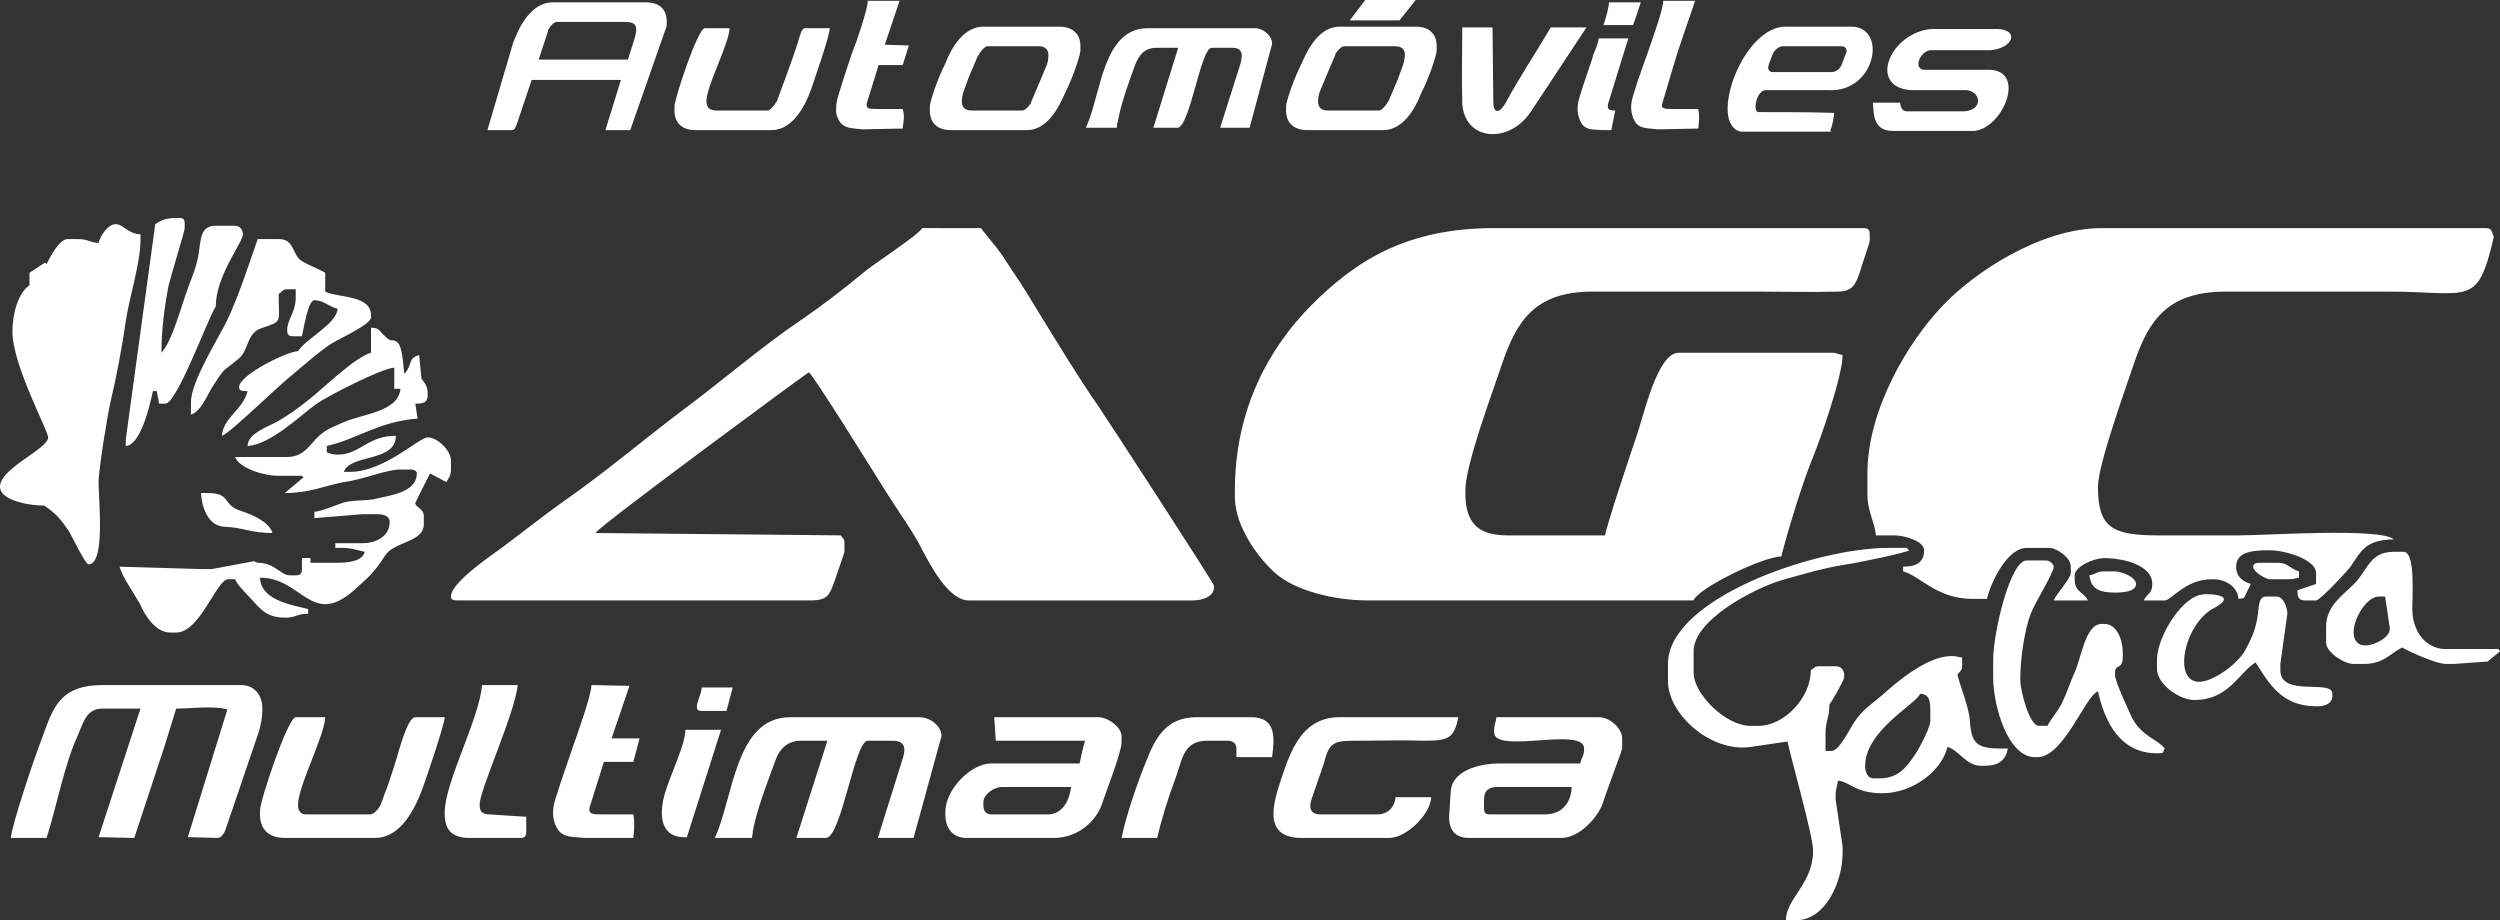 <?xml version="1.0" encoding="utf-8"?>
<!-- Generator: Adobe Illustrator 15.0.0, SVG Export Plug-In . SVG Version: 6.00 Build 0)  -->
<!DOCTYPE svg PUBLIC "-//W3C//DTD SVG 1.1//EN" "http://www.w3.org/Graphics/SVG/1.1/DTD/svg11.dtd">
<svg version="1.1" id="Layer_1" xmlns="http://www.w3.org/2000/svg" xmlns:xlink="http://www.w3.org/1999/xlink" x="0px" y="0px"
	 width="180px" height="66.257px" viewBox="0 0 180 66.257" enable-background="new 0 0 180 66.257" xml:space="preserve">
<rect x="0" y="0" width="180" height="66.257" fill="#333333" stroke="none"/>
<g>
	<path fill-rule="evenodd" clip-rule="evenodd" fill="#FFFFFF" d="M131.772,9.425c0.168-0.395,0.28-1.017,0.28-1.298
		c-1.9-0.057-3.632-0.057-5.476-0.057c-0.393-0.056-0.112-1.636,0.614-1.58c1.676,0,2.737,0,4.415,0
		c3.463,0.226,4.358-4.628,1.619-4.571c-1.508,0-3.073,0-4.583,0c-3.185-0.113-5.699,7.054-3.297,7.562c2.18,0,4.36,0,6.539,0
		 M78.181,9.199h2.235c0-0.113,0-0.282,0.056-0.395c0.223-1.298,0.782-2.822,1.229-4.063c0.279-0.734,0.671-1.299,1.564-1.299h1.565
		l-1.788,5.757h1.732c0.894,0,1.677-5.757,2.459-5.757h1.509c0.782,0,0.727,0.564,0.559,1.186l-1.453,4.571h2.123l1.621-6.039
		c0-0.621-0.67-1.129-1.229-1.129h-7.712C79.354,2.031,79.298,6.829,78.181,9.199L78.181,9.199z M5.532,53.108
		c0.448-0.961,0.615-2.09,1.844-2.09h2.739l-3.018,9.257l2.57,0.056l2.18-6.603l0.838-2.71c1.173,0,2.571-0.226,3.688,0.057
		l-2.85,9.2l2.18,0.056c0.168,0,0.447-0.282,0.559-0.676l2.403-7.056c0.112-0.452,0.224-0.96,0.224-1.41v-0.171
		c0-1.015-0.616-1.692-1.51-1.692H7.376c-3.353,0-3.632,1.975-4.526,4.289c-0.391,1.017-2.012,5.813-2.068,6.716h2.57
		C4.08,58.074,4.583,55.251,5.532,53.108L5.532,53.108z M50.519,51.189h1.788l0.447-1.693h-2.235
		C50.519,50.116,49.736,51.189,50.519,51.189L50.519,51.189z M7.097,17.496c-0.726-0.057-0.726-0.282-1.509-0.282H4.862
		c-0.615,0-1.285,1.354-1.509,1.805l-0.112-0.112L2.124,19.64v0.903c-0.783,0.508-1.229,1.975-1.229,3.33
		c0,2.427,2.571,7.111,2.571,7.618C3.465,32.338,0,33.693,0,35.047c0,0.959,2.012,1.355,3.185,1.355
		c0.839,0.564,1.174,0.958,1.789,1.861c0.167,0.282,1.173,2.369,1.397,2.369c1.229,0,0.726-4.571,0.726-5.924
		c0-0.847,0.67-5.081,0.895-5.927c0.391-1.636,0.838-4.007,1.062-5.644c0.224-1.58,1.062-4.232,1.062-5.813v-0.451
		c-0.95-0.056-1.229-0.733-1.789-0.733C7.768,16.141,7.209,16.987,7.097,17.496L7.097,17.496z M88.91,35.33v0.45
		c0,2.146,1.732,4.459,2.963,5.532c1.396,1.185,4.078,1.919,6.649,1.919h23.416c0.278-0.847,4.973-3.16,6.314-3.16
		c0.446-1.807,1.619-5.588,2.29-7.168c0.505-1.241,2.124-5.813,2.124-7.336c-0.334-0.057-0.391-0.17-0.782-0.17h-11.01
		c-1.563,0-2.515,4.515-3.073,6.095c-0.334,0.96-2.178,6.491-2.234,7.055h-7.041c-2.124,0-3.02-0.903-3.02-3.049V35.33
		c0-1.919,2.013-7.224,2.627-9.087c1.063-3.16,2.404-5.249,6.539-5.249c3.912,0,7.88,0,11.792,0c1.956,0,3.968,0.057,5.868,0
		c1.061,0,1.285-0.564,1.563-1.354c0.056-0.282,0.727-2.145,0.727-2.314v-0.451c0-0.338-0.112-0.451-0.446-0.451h-26.602
		c-6.314,0-10.002,2.371-13.188,5.587C91.425,25.002,88.91,29.404,88.91,35.33L88.91,35.33z M42.863,38.378
		C43.365,37.7,58.174,26.807,58.23,26.807c0.223,0,4.973,7.676,5.477,8.467c0.838,1.353,2.067,3.046,2.683,4.289
		c0.559,1.07,1.9,3.668,3.352,3.668h16.151c0.67,0,1.508-0.282,1.508-0.904v-0.168c0-0.17-7.6-11.852-8.326-12.924
		c-1.342-1.919-2.85-4.403-4.135-6.491c-0.615-1.016-1.397-2.314-2.068-3.273c-0.335-0.508-0.67-1.073-1.117-1.637
		c-0.168-0.226-1.118-1.355-1.118-1.411H66.39c-0.168,0.451-3.689,2.708-4.304,3.273c-1.285,1.073-2.906,2.314-4.303,3.273
		c-2.794,1.862-5.867,4.515-8.606,6.546c-2.85,2.146-5.7,4.571-8.55,6.546c-1.508,1.073-2.85,2.146-4.359,3.274
		c-0.838,0.621-3.8,2.596-3.8,3.612c0,0.225,0.168,0.282,0.447,0.282h25.482c1.23,0,1.341-0.452,1.677-1.354
		c0.056-0.17,0.727-2.088,0.727-2.146v-0.62c0-0.339-0.112-0.339-0.279-0.564L42.863,38.378z M134.455,34.087v1.525
		c0,1.186,0.502,1.92,0.614,2.935h1.342c0.671,0,2.124,0.396,2.124,1.072c0,0.902-0.614,1.185-1.51,1.185v0.339
		c1.174,0.282,2.402,1.976,4.974,1.976h1.063c0.278-1.186,1.454-3.669,2.85-3.669h1.678c0.39,0,1.507,0.622,1.507,1.354v0.453
		c0,0.394-1.061,1.522-1.229,1.975h2.46c-0.28-0.622-0.951-0.564-0.951-1.524v-0.282c0-0.621,1.342-1.241,2.124-1.241
		c1.397,0,3.464,0.509,3.464,1.861c0,0.734-0.391,0.679-0.614,1.187h1.51c0.446,0,1.509-1.524,3.353-1.524h0.167
		c0.895,0,1.733,0.564,1.789,1.411l0.391-0.057l0.503-1.017c-0.559-0.168-1.062-0.506-1.062-1.241c0-1.072,1.174-1.185,2.291-1.185
		h0.111c1.174,0,3.354,0.677,3.354,1.638v0.788l-1.341,0.452c0,0.452,0.056,0.734,0.559,0.734h0.782
		c0.278,0,2.234-2.089,2.515-2.483c0.783-1.185,1.117-1.863,3.073-1.919c-0.949-0.847-9.163-0.282-11.176-0.282
		c-1.899,0-3.8,0-5.756,0c-3.354,0-4.36-0.564-4.36-3.499c0-1.637,2.068-7.281,2.627-8.974c1.063-3.104,2.459-5.08,6.595-5.08
		c3.856,0,7.712,0,11.624,0c5.924,0,6.482,1.186,7.656-3.951c-0.169-0.338-0.112-0.62-0.559-0.62h-27.663
		c-4.471,0-9.333,3.273-11.567,5.7C137.474,24.55,134.455,29.404,134.455,34.087L134.455,34.087z M169.661,44.584
		c0.336-0.847,1.007-1.636,1.622-1.636h0.446l0.336,2.258c0.057,0.395-0.336,0.732-0.727,0.959
		C169.717,47.012,169.103,45.996,169.661,44.584L169.661,44.584z M145.464,48.761c0-1.411,0.337-3.499,0.728-4.516
		c0.28-0.79,1.676-2.989,1.676-3.442c0-0.17-0.278-0.45-0.559-0.45h-1.397c-1.174,0-2.403,5.191-2.403,7.167v1.241
		c0,2.089,1.062,5.756,3.018,5.756h0.168c1.9,0,3.466-4.457,4.358-4.739c0.505,2.258,1.622,4.459,4.249,4.459h0.111
		c0.447,0,0.278-0.059,0.447-0.34c-0.503-0.677-1.622-0.847-2.347-2.2c-0.225-0.508-1.231-2.598-1.231-3.104v-0.171
		c0-0.676,0.561-0.111,0.561-1.185v-0.17c0-1.072-0.448-2.144-1.342-2.144h-0.168c-1.229,0-1.453,2.481-2.012,3.61
		c-0.278,0.623-0.503,1.355-0.839,2.033c-0.278,0.621-0.893,1.297-1.062,1.693h-0.614c-0.727,0-1.342-2.653-1.342-3.218V48.761z
		 M135.35,56.042h-0.446c-0.448,0-0.614-0.452-0.614-0.902c0-2.54,3.688-4.459,3.966-5.193c0.671,0.058,0.727,0.509,0.727,1.243
		v0.732c0,0.508-0.949,2.257-1.229,2.596C137.25,55.251,136.635,56.042,135.35,56.042L135.35,56.042z M121.938,46.9
		c0-2.258,4.302-4.516,6.37-5.138c1.62-0.45,2.905-0.847,4.639-1.129c0.559-0.056,4.358-0.845,4.526-1.015
		c-0.392-0.226,0.11-0.17-0.448-0.17h-1.061c-5.31,0-15.871,3.669-15.871,8.354v1.241c0,2.371,3.073,5.135,5.923,4.741l2.683-0.395
		c0.336,1.523,1.844,6.828,1.844,7.844c0,2.427-1.956,3.442-1.956,5.023h0.727c2.124,0,3.354-2.767,3.354-4.854v-0.452l-0.502-3.387
		v-0.282c0-0.564,0.111-0.62,0.168-1.072c0.837,0.058,1.229,0.904,3.185,0.904c2.234,0,4.303-1.637,4.693-3.33
		c0.783,0.17,1.341,1.354,2.404,1.354h0.278c1.007,0,1.51-0.396,1.676-1.242h-0.446c-1.788,0-2.179-0.339-2.291-1.976
		c-0.056-0.959-0.67-2.426-0.895-3.328c0.168-0.282,0.336-0.282,0.336-0.623v-0.62c-0.392-0.056-0.392-0.112-0.782-0.112
		c-1.731,0-3.912,1.861-4.917,2.766c-0.783,0.677-1.454,1.071-2.013,1.918c-0.336,0.452-1.118,2.146-1.677,2.146h-0.447v-1.241
		c0-0.961,0.28-1.129,0.28-2.089c0.167-0.227,1.062-1.75,1.062-1.976v-0.168c0-0.341-0.225-0.623-0.614-0.623h-1.174
		c-0.336,0-0.336,0.114-0.614,0.282c0,2.033-1.956,4.009-3.746,4.009h-0.614c-1.732,0-4.078-2.258-4.078-3.839V46.9z M17.379,36.797
		c-1.452-0.453-0.67-1.3-2.458-1.3h-0.447c0.056,1.129,0.56,2.372,1.677,2.428c1.397,0.057,1.9,0.453,3.464,0.453
		C19.392,37.587,18.218,37.079,17.379,36.797L17.379,36.797z M150.438,41.424c0.112,1.017,0.782,1.242,1.844,1.242
		c0.561,0,1.51-0.058,1.51-0.622c0-0.506-1.062-0.902-1.51-0.902H151.5C150.941,41.142,150.996,41.312,150.438,41.424
		L150.438,41.424z M162.229,40.803c0,0.395,0.951,0.903,1.173,0.903h1.397c0.391,0,0.391-0.057,0.728-0.112v-0.452
		c-0.615-0.168-0.783-0.621-1.51-0.621h-1.342C162.454,40.521,162.229,40.578,162.229,40.803L162.229,40.803z M158.764,42.779
		c-0.11,0-0.278,0.057-0.391,0.057c-1.453,0.396-3.072,3.104-3.072,4.685v0.62c0,1.129,1.619,2.258,2.683,2.258
		c2.458,0,3.129-1.863,4.414-2.71c0.949,1.47,1.844,3.162,4.358,3.162h0.168c0.503,0,1.006-0.226,1.006-0.734v-0.17
		c0-1.07-3.744,0.282-3.744-1.693v-0.45l0.503-3.612c0-0.452-0.278-1.241-0.783-1.241h-0.781c-0.336,0-0.448,0.339-0.504,0.789
		c-0.11,1.242-0.335,1.919-0.949,3.048c-0.28,0.564-1.229,1.467-2.124,1.919c-3.409,1.863-2.627-3.612-0.168-4.909
		C160.776,43.061,159.993,42.779,158.764,42.779L158.764,42.779z M173.07,39.731h-0.727c-1.731,0-1.844,1.299-2.849,2.313
		c-0.783,0.791-2.013,1.581-2.013,3.048v1.186c0,0.678,1.286,1.524,1.956,1.524h0.783c1.396,0,1.844-0.734,2.737-1.185
		c0.448,0.282,2.458,1.185,3.129,1.185h0.614l2.404-0.17L180,46.9l-0.112-0.17h-3.8c-1.452,0-2.402-1.299-2.402-2.878
		C173.686,42.891,173.909,39.731,173.07,39.731L173.07,39.731z M13.748,28.953v0.902c0.726-0.226,1.173-1.411,1.564-2.031
		c1.006-1.524,0.559-0.903,1.844-1.975c0.783-0.622,0.559-1.806,1.621-2.202c1.621-0.564,1.286-0.338,1.286-2.483
		c0.279-0.17,0.279-0.339,0.614-0.339h0.615v0.621c0,1.016-0.615,1.58-0.615,2.314c0,0.338,0.112,0.451,0.448,0.451h0.615
		c0.111-0.508,0.446-2.596,0.894-2.596c0.671,0,1.006,0.451,1.677,0.62c-0.112,1.129-2.291,2.145-2.85,3.048
		c-0.727,0-4.248,1.693-4.248,2.596c0,0.282,0.279,0.282,0.615,0.282c-0.335,1.354-1.789,1.918-1.844,3.217
		c0.558-0.17,4.246-3.782,5.141-4.459c0.894-0.734,1.676-1.467,2.682-2.145c0.615-0.396,2.906-1.411,2.906-1.919v-0.169
		c0-1.467-2.458-1.241-3.297-1.693V19.64c-0.447-0.282-1.676-0.733-1.9-1.016c-0.502-0.621-0.446-1.411-1.452-1.411h-1.509
		c-0.67,1.918-1.397,4.176-2.235,5.925C15.703,24.38,13.748,27.484,13.748,28.953L13.748,28.953z M26.712,25.396
		c-1.173,0.339-3.353,2.484-4.415,3.331c-0.783,0.62-1.454,1.128-2.348,1.636c-0.615,0.339-2.123,0.846-2.123,1.75
		c1.677-0.113,3.8-2.202,4.973-3.048c0.727-0.507,4.639-2.54,5.588-2.596v1.524h0.448c-0.168,1.693-2.795,1.805-4.136,2.426
		c-0.894,0.396-1.285,0.507-1.955,1.185c-0.56,0.621-1.006,1.298-2.068,1.298h-3.744c0.279,0.791,2.011,1.355,3.129,1.355h1.677
		l0.111,0.112l-1.34,1.128c1.788,0,2.794-0.506,4.247-0.788c1.397-0.17,3.018-0.905,4.08-0.905h0.726
		c0.279,0,0.448,0.114,0.448,0.282c0,1.411-2.012,1.582-3.129,1.864c-0.727,0.111-1.733,0.056-2.292,0.282
		c-0.503,0.17-1.397,0.564-1.956,0.62v0.452l3.465-0.282h1.062c0.446,0,0.894,0.112,0.894,0.564c0,1.015-0.95,1.523-1.956,1.523
		h-1.956v0.338h0.447c0.727,0,1.117,0.17,1.677,0.282c-0.168,0.679-1.174,0.79-1.956,0.79h-1.956v-0.338h-0.614v0.791
		c0,0.338-0.112,0.45-0.448,0.45h-0.447c-0.615,0-1.061-0.903-2.291-0.903l-0.28-0.111l-3.017,0.564h-0.783l-5.867-0.171
		c0.167,0.677,1.005,1.863,1.453,2.652c0.335,0.79,1.118,2.089,2.179,2.089h0.447c1.732,0,2.906-3.838,3.744-3.838h0.503
		c0.055,0.338,1.117,1.354,1.453,1.749c0.559,0.622,1.062,1.017,2.124,1.017c0.838,0,0.838-0.282,1.676-0.282v-0.338
		c-1.396-0.339-3.409-0.679-3.464-2.258c3.018,0,3.688,3.555,6.706,0.959c1.118-1.015,1.454-1.241,2.292-2.54
		c0.615-1.015,2.794-0.959,2.794-2.258v-0.62c0-0.509-0.615-0.62-0.615-0.902c0-0.057,0.894-1.806,1.062-2.146l1.173,0.623
		c0.168-0.282,0.335-0.452,0.335-0.905v-0.62c0-0.79-1.006-1.693-1.677-1.693c-0.615,0-3.129,2.484-5.588,2.484h-0.447
		c0.447-1.298,3.745-0.677,3.745-2.596c-2.068,0-2.571,1.354-4.191,1.354c-0.391,0-0.447-0.056-0.783-0.169v-0.451
		c2.235-0.508,3.689-1.75,6.539-1.976l-0.168-1.073c0.56,0,0.894-0.056,0.894-0.62v-0.113c0-0.564-0.223-0.733-0.447-1.072
		l-0.168-1.693c-0.838,0.225-0.446,0.676-1.061,1.354c-0.112-0.621-0.112-2.032-0.56-2.314c-0.446-0.282-0.279,0.169-0.894-0.451
		c-0.446-0.395-0.279-0.508-0.95-0.564V25.396z M49.457,60.275l2.459-7.731h-2.571c0,1.071-1.006,3.046-1.453,4.514
		C47.445,58.526,47.445,60.387,49.457,60.275L49.457,60.275z M34.536,57.903c0-1.015,2.571-6.658,2.738-8.577h-2.57
		c-0.167,2.371-2.682,6.998-2.682,9.142v0.17c0,1.186,0.615,1.693,1.788,1.693h3.633c0.335,0,0.446-0.112,0.446-0.452v-1.07
		l-2.625-0.171c-0.392,0-0.727-0.111-0.727-0.62V57.903z M80.752,60.331h2.57c0.223-1.072,0.838-3.048,1.229-4.063
		c0.559-1.411,0.559-2.936,2.347-2.936h1.509c0.391,0,0.615,0.226,0.615,0.564v0.62h2.57c0.168-1.354,0.335-2.878-1.509-2.878
		h-3.911c-2.292,0-3.018,1.581-3.689,3.274C81.869,56.436,81.087,58.694,80.752,60.331L80.752,60.331z M45.321,49.381l-2.738-0.056
		c0,0.734-1.062,3.668-1.341,4.459c-0.112,0.394-0.838,2.369-1.173,3.498c-0.224,0.62-0.335,1.243-0.168,1.863
		c0.391,1.241,1.118,1.072,2.179,1.185h3.521c0.056-0.676,0.112-1.017,0-1.693h-2.292c-0.614,0-1.005,0-0.838-0.563l1.006-3.217
		h2.123l0.447-1.693h-2.012L45.321,49.381z M94.443,57.509l0.894-2.596c0.393-1.638,0.839-1.581,2.738-1.581
		c1.454,0,2.905-0.057,4.415,0c1.844,0,2.18-0.169,2.515-1.693h-8.551c-2.459,0-3.352,1.976-4.022,3.895
		c-0.614,1.863-1.79,4.797,1.285,4.797h6.314c1.229,0,2.961-1.693,3.018-2.934h-2.571c-0.056,0.732-0.558,1.24-1.341,1.24h-4.078
		C94.332,58.637,94.22,58.129,94.443,57.509L94.443,57.509z M18.721,58.356v0.281c0,1.129,0.67,1.693,1.789,1.693h6.482
		c1.845,0,2.85-2.031,3.409-3.498c0.279-0.791,1.565-4.515,1.621-5.193h-2.124c-0.615,0-1.285,2.878-1.509,3.5
		c-0.168,0.507-0.447,1.411-0.614,1.806c-0.168,0.394-0.168,0.508-0.335,0.902c-0.056,0.114-0.056,0.17-0.112,0.227
		c-0.111,0.226-0.446,0.563-0.67,0.563h-4.638c-0.335,0-0.559-0.226-0.559-0.62v-0.114c0-1.297,1.9-4.909,1.955-6.264h-2.124
		C20.733,51.639,18.721,57.621,18.721,58.356L18.721,58.356z M11.177,16.141L9.053,31.662v0.451
		c1.062-0.057,1.732-2.878,1.956-3.951h0.279l0.168,0.902h0.446c0.839,0,3.018-6.038,3.633-6.998c0-2.202,1.956-4.628,1.956-5.192
		c0-0.338-0.223-0.621-0.559-0.621h-1.397c-1.118,0-1.062,0.96-1.229,1.976c-0.112,0.902-0.504,1.749-0.783,2.54
		c-0.502,1.354-1.117,3.781-1.9,4.627c0-1.693,0.224-3.273,0.503-4.796c0.224-0.904,1.173-3.951,1.173-4.177v-0.282
		c0-0.396-0.112-0.452-0.447-0.452C12.015,15.689,11.68,15.803,11.177,16.141L11.177,16.141z M106.849,57.565
		c0-0.677,0.393-0.902,0.951-0.902h5.363c-0.054,1.129-0.671,1.975-1.956,1.975h-3.91c-0.336,0-0.448-0.111-0.448-0.452V57.565z
		 M116.797,53.897v-0.733c0-0.678-0.839-1.524-1.678-1.524h-7.376c-0.056,0.452-0.168,0.508-0.168,1.072
		c0,1.638,6.482-0.45,6.482,1.186c0,0.563-0.168,0.563-0.28,1.072h-5.81c-1.453,0-3.521,0.509-3.521,2.146l-0.112,1.693
		c0,0.958,0.446,1.522,1.453,1.522h6.651c1.229,0,2.57-1.411,2.961-2.483C115.512,57.397,116.797,54.01,116.797,53.897
		L116.797,53.897z M70.805,57.735c0-0.508,0.727-1.072,1.341-1.072h4.973c-0.112,0.958-0.615,1.975-1.677,1.975h-4.079
		c-0.335,0-0.559-0.226-0.559-0.62V57.735z M79.354,57.847c0.279-0.847,1.397-3.669,1.397-4.401v-0.452
		c0-0.62-0.95-1.354-1.677-1.354h-7.489l0.112,1.693h6.427c-0.167,0.564-0.279,1.072-0.392,1.637h-6.37
		c-1.453,0-3.297,1.863-3.297,3.498v0.17c0,1.018,0.56,1.693,1.509,1.693h6.314C77.623,60.331,78.963,59.09,79.354,57.847
		L79.354,57.847z M51.469,60.331h2.683c0-0.17,0.056-0.338,0.056-0.508c0.279-1.523,1.005-3.387,1.564-4.909
		c0.279-0.903,0.838-1.581,1.9-1.581h1.9l-2.235,6.998h2.124c1.118,0,2.068-6.998,3.018-6.998h1.788c1.006,0,0.95,0.678,0.671,1.467
		l-1.733,5.531h2.571l2.012-7.337c0-0.732-0.838-1.354-1.565-1.354h-9.333C52.922,51.639,52.81,57.453,51.469,60.331L51.469,60.331z
		 M134.848,7.393c0.67,0,1.341,0,1.956,0c0.056,0.452,0.222,0.622,0.502,0.622c1.342,0,2.739,0,4.135,0
		c1.397-0.113,1.175-1.468,0.111-1.524c-1.285,0-2.626,0-3.968,0c-3.129-0.226-1.508-4.12,1.454-4.402c1.621,0,3.185,0,4.807,0
		c1.508,0.056,1.173,1.354-0.505,1.524c-1.451,0-2.849,0-4.302,0c-0.783,0-1.397,1.467-0.391,1.411c1.508,0,3.017,0,4.582,0
		c2.682,0.056,1.006,4.176-1.063,4.402c-1.956,0-3.912,0-5.868,0C134.957,9.425,134.903,8.409,134.848,7.393L134.848,7.393z
		 M132.611,3.33h-4.247c-0.28,0-0.614,0.282-0.727,0.564l-0.28,0.733c-0.112,0.338,0,0.564,0.28,0.564h4.247
		c0.28,0,0.614-0.226,0.727-0.564l0.28-0.733C133.058,3.612,132.892,3.33,132.611,3.33L132.611,3.33z M118.138,0.169h-2.292
		c0,0.282-0.168,0.96-0.391,1.637h2.124C117.746,1.355,117.914,0.847,118.138,0.169L118.138,0.169z M115.119,2.766
		c-0.11,0.508-0.278,0.903-0.391,1.129c-0.056,0.338-0.671,1.976-0.951,2.934c-0.166,0.508-0.278,1.017-0.109,1.58
		c0.278,1.017,0.893,0.904,1.787,0.959h0.559l0.28-1.411c-0.392,0-0.616-0.056-0.504-0.507c0.95-3.104,1.063-3.443,1.453-4.685
		H115.119z M122.05,0.057h-2.292c0,0.62-0.893,3.047-1.117,3.725c-0.112,0.338-0.727,1.975-1.007,2.935
		c-0.166,0.508-0.278,1.016-0.11,1.58c0.278,1.016,0.893,0.903,1.844,1.016l2.905-0.057c0.056-0.564,0.112-0.847,0-1.41h-1.9
		c-0.502,0-0.839,0-0.67-0.452C121.043,2.822,120.652,4.177,122.05,0.057L122.05,0.057z M105.285,1.975c0,1.807-0.057,3.669,0,5.475
		c0.166,2.708,3.352,2.934,4.917,0.62l4.024-6.095h-2.571c-1.063,1.807-2.236,3.556-3.241,5.418c-0.559,0.959-0.895,0.622-0.895,0
		l-0.057-5.418H105.285z M101.932,0H98.3l-1.119,1.467h3.577L101.932,0z M92.598,7.675v0.282c0,0.959,0.615,1.411,1.565,1.411h5.422
		c1.396,0,2.29-1.467,2.737-2.652c0.504-0.959,1.119-2.709,1.119-3.104V3.33c0-0.959-0.615-1.411-1.51-1.411h-5.478
		c-1.396,0-2.234,1.467-2.737,2.652C93.213,5.531,92.598,7.281,92.598,7.675L92.598,7.675z M100.646,5.7l-0.671,1.581
		c-0.056,0.056-0.112,0.112-0.112,0.169c-0.112,0.169-0.391,0.507-0.559,0.507h-3.688c-0.839,0-0.783-0.677-0.615-1.298l0.447-1.072
		l0.67-1.581c0-0.056,0.057-0.112,0.057-0.169c0.112-0.169,0.391-0.507,0.614-0.507h3.632c0.895,0,0.783,0.677,0.614,1.298
		L100.646,5.7z M66.949,7.675v0.282c0,0.959,0.614,1.411,1.508,1.411h5.477c1.397,0,2.235-1.467,2.739-2.652
		c0.503-0.959,1.117-2.709,1.117-3.104V3.33c0-0.959-0.614-1.411-1.564-1.411h-5.42c-1.397,0-2.292,1.467-2.739,2.652
		C67.563,5.531,66.949,7.281,66.949,7.675L66.949,7.675z M74.94,5.7l-0.671,1.581c0,0.056-0.056,0.112-0.056,0.169
		c-0.111,0.169-0.391,0.507-0.615,0.507h-3.632c-0.838,0-0.782-0.677-0.615-1.298l0.391-1.072l0.671-1.581
		c0.056-0.056,0.112-0.112,0.112-0.169c0.111-0.169,0.39-0.507,0.559-0.507h3.688c0.839,0,0.783,0.677,0.616,1.298L74.94,5.7z
		 M48.004,1.862V1.58c0-0.958-0.559-1.411-1.508-1.411h-6.707c-1.508,0-2.402,1.693-2.85,2.935l-1.844,6.264h1.788
		c0.224,0,0.335-0.451,0.503-0.959l0.894-2.652h6.426l-1.117,3.611h1.788L48.004,1.862z M38.784,4.289l0.669-2.032
		c0-0.113,0.056-0.169,0.056-0.169c0.112-0.226,0.392-0.508,0.56-0.508h4.973c0.838,0,0.894,0.395,0.615,1.298L45.21,4.289H38.784z
		 M64.77,0.057h-2.292c0,0.62-0.839,3.047-1.118,3.725c-0.111,0.338-0.671,1.975-0.95,2.935c-0.167,0.508-0.279,1.016-0.167,1.58
		c0.335,1.016,0.95,0.903,1.844,1.016l2.906-0.057c0.056-0.564,0.167-0.847,0-1.41h-1.9c-0.504,0-0.783,0-0.671-0.452l0.838-2.709
		h1.733l0.447-1.411l-1.733-0.056L64.77,0.057z M48.563,7.675v0.282c0,0.959,0.615,1.411,1.509,1.411h5.477
		c1.509,0,2.403-1.693,2.85-2.934c0.224-0.678,1.341-3.839,1.341-4.403h-1.788c-0.223,0-0.335,0.453-0.503,1.017
		c-0.446,1.411-1.005,2.822-1.508,4.233c-0.056,0.056-0.112,0.112-0.112,0.169c-0.111,0.169-0.391,0.507-0.559,0.507h-3.688
		c-0.839,0-0.783-0.677-0.614-1.298c0.335-1.298,1.508-3.612,1.564-4.628h-1.789C50.239,2.031,48.563,7.111,48.563,7.675
		L48.563,7.675z"/>
</g>
</svg>
